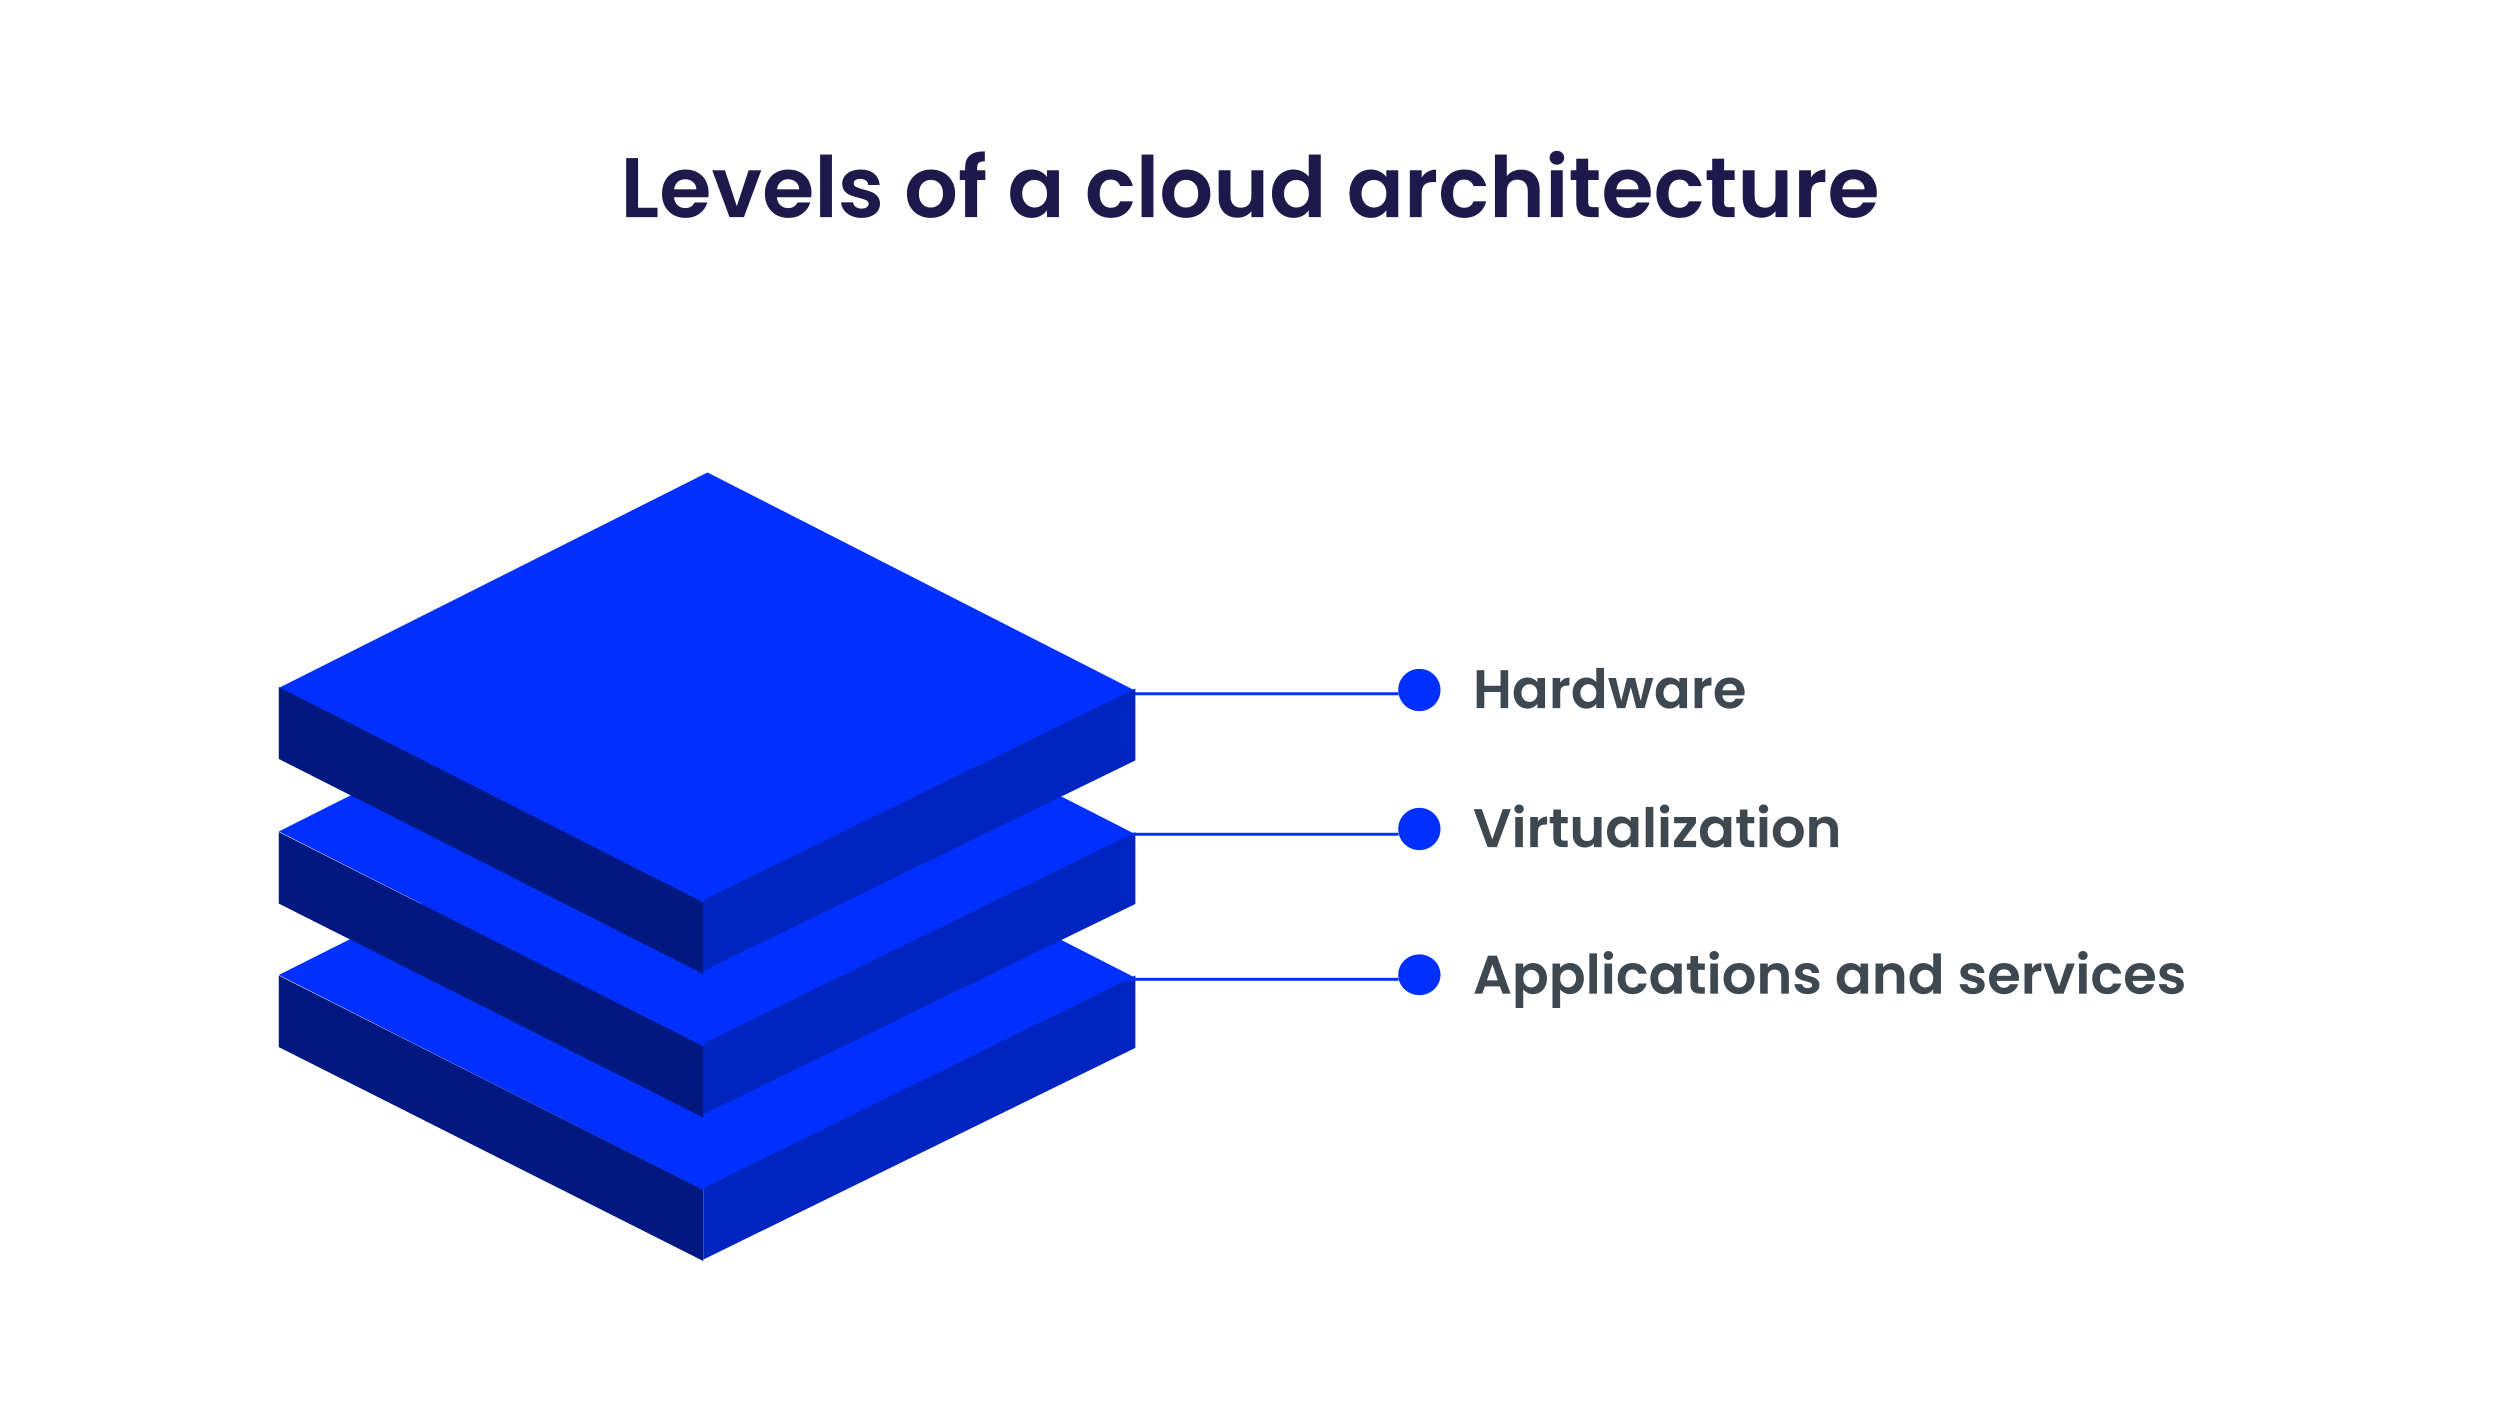 <?xml version="1.0" encoding="UTF-8"?><svg id="uuid-e78f5267-5ae3-4d3e-bc10-f55adbfdb390" xmlns="http://www.w3.org/2000/svg" viewBox="0 0 1920 1080"><defs><style>.uuid-2bb5461f-4ee2-40c8-9300-6f786fd9bf04{fill:#0024bf;}.uuid-2bb5461f-4ee2-40c8-9300-6f786fd9bf04,.uuid-6985a0fa-23ea-42c3-bdb1-bb3cffb95f7c,.uuid-02177ac1-07de-4bdd-a688-7494db865e24{fill-rule:evenodd;}.uuid-b4ad6d6a-d3a7-4079-8f75-bd320aa0815c{fill:#1e194b;}.uuid-ce8623cb-eb3b-44b8-9120-a496d5d5420e{fill:#fff;}.uuid-40491184-eece-44e9-9719-a9cc738a5662{fill:none;stroke:#0030ff;stroke-miterlimit:8;stroke-width:2.25px;}.uuid-6985a0fa-23ea-42c3-bdb1-bb3cffb95f7c{fill:#00187f;}.uuid-02177ac1-07de-4bdd-a688-7494db865e24,.uuid-92289488-5f9a-462c-ba5e-ecec80c7c191{fill:#0030ff;}.uuid-8c51e242-28d1-41f6-8467-58eabb95516f{fill:#3d4850;}</style></defs><rect class="uuid-ce8623cb-eb3b-44b8-9120-a496d5d5420e" width="1920" height="1080"/><path class="uuid-b4ad6d6a-d3a7-4079-8f75-bd320aa0815c" d="M490.02,159.56h14.94v7.21h-24.04v-45.35h9.1v38.14Z"/><path class="uuid-b4ad6d6a-d3a7-4079-8f75-bd320aa0815c" d="M543.95,151.5h-26.31c.22,2.6,1.13,4.64,2.73,6.11,1.6,1.47,3.57,2.21,5.91,2.21,3.38,0,5.78-1.45,7.21-4.35h9.81c-1.04,3.47-3.03,6.31-5.98,8.54-2.95,2.23-6.56,3.35-10.85,3.35-3.47,0-6.57-.77-9.32-2.31-2.75-1.54-4.89-3.71-6.43-6.53-1.54-2.82-2.31-6.06-2.31-9.75s.76-6.99,2.27-9.81c1.52-2.81,3.64-4.98,6.37-6.5,2.73-1.52,5.87-2.27,9.42-2.27s6.49.74,9.19,2.21c2.71,1.47,4.81,3.56,6.3,6.27,1.49,2.71,2.24,5.82,2.24,9.32,0,1.3-.09,2.47-.26,3.51ZM534.79,145.39c-.04-2.34-.89-4.21-2.53-5.62-1.65-1.41-3.66-2.11-6.04-2.11-2.25,0-4.15.68-5.69,2.05-1.54,1.36-2.48,3.26-2.83,5.69h17.09Z"/><path class="uuid-b4ad6d6a-d3a7-4079-8f75-bd320aa0815c" d="M565.85,158.39l9.1-27.61h9.68l-13.32,36h-11.04l-13.25-36h9.75l9.1,27.61Z"/><path class="uuid-b4ad6d6a-d3a7-4079-8f75-bd320aa0815c" d="M622.96,151.5h-26.31c.22,2.6,1.13,4.64,2.73,6.11,1.6,1.47,3.57,2.21,5.91,2.21,3.38,0,5.78-1.45,7.21-4.35h9.81c-1.04,3.47-3.03,6.31-5.98,8.54-2.95,2.23-6.56,3.35-10.85,3.35-3.47,0-6.57-.77-9.32-2.31-2.75-1.54-4.9-3.71-6.43-6.53-1.54-2.82-2.31-6.06-2.31-9.75s.76-6.99,2.27-9.81c1.52-2.81,3.64-4.98,6.37-6.5,2.73-1.52,5.87-2.27,9.42-2.27s6.49.74,9.19,2.21c2.71,1.47,4.81,3.56,6.3,6.27,1.5,2.71,2.24,5.82,2.24,9.32,0,1.3-.09,2.47-.26,3.51ZM613.8,145.39c-.04-2.34-.89-4.21-2.53-5.62-1.65-1.41-3.66-2.11-6.04-2.11-2.25,0-4.15.68-5.68,2.05-1.54,1.36-2.48,3.26-2.83,5.69h17.09Z"/><path class="uuid-b4ad6d6a-d3a7-4079-8f75-bd320aa0815c" d="M638.94,118.69v48.08h-9.1v-48.08h9.1Z"/><path class="uuid-b4ad6d6a-d3a7-4079-8f75-bd320aa0815c" d="M653.75,165.76c-2.34-1.06-4.19-2.5-5.55-4.32-1.36-1.82-2.11-3.83-2.24-6.04h9.16c.17,1.39.85,2.53,2.05,3.44s2.67,1.36,4.45,1.36,3.09-.35,4.06-1.04c.97-.69,1.46-1.58,1.46-2.66,0-1.17-.6-2.05-1.79-2.63-1.19-.58-3.09-1.22-5.68-1.92-2.69-.65-4.88-1.32-6.59-2.01-1.71-.69-3.18-1.75-4.42-3.18-1.24-1.43-1.85-3.36-1.85-5.78,0-1.99.57-3.81,1.72-5.46,1.15-1.65,2.79-2.95,4.94-3.9,2.14-.95,4.67-1.43,7.57-1.43,4.29,0,7.71,1.07,10.27,3.22s3.96,5.04,4.22,8.67h-8.71c-.13-1.43-.73-2.57-1.79-3.41-1.06-.84-2.48-1.27-4.26-1.27-1.65,0-2.91.3-3.8.91-.89.61-1.33,1.45-1.33,2.53,0,1.21.61,2.13,1.82,2.76,1.21.63,3.1,1.27,5.65,1.92,2.6.65,4.74,1.32,6.43,2.01,1.69.69,3.15,1.77,4.39,3.22,1.23,1.45,1.87,3.37,1.92,5.75,0,2.08-.57,3.94-1.72,5.59-1.15,1.65-2.79,2.94-4.94,3.87-2.14.93-4.65,1.4-7.5,1.4s-5.59-.53-7.93-1.59Z"/><path class="uuid-b4ad6d6a-d3a7-4079-8f75-bd320aa0815c" d="M705.41,165.05c-2.77-1.54-4.95-3.71-6.53-6.53-1.58-2.82-2.37-6.06-2.37-9.75s.81-6.93,2.44-9.75c1.62-2.81,3.84-4.99,6.66-6.53,2.82-1.54,5.96-2.31,9.42-2.31s6.6.77,9.42,2.31c2.82,1.54,5.04,3.71,6.66,6.53,1.62,2.82,2.44,6.06,2.44,9.75s-.83,6.93-2.5,9.75c-1.67,2.82-3.92,4.99-6.76,6.53-2.84,1.54-6.01,2.31-9.52,2.31s-6.58-.77-9.36-2.31ZM719.41,158.22c1.45-.8,2.61-2,3.48-3.61.87-1.6,1.3-3.55,1.3-5.85,0-3.42-.9-6.05-2.7-7.89-1.8-1.84-4-2.76-6.59-2.76s-4.78.92-6.53,2.76c-1.75,1.84-2.63,4.47-2.63,7.89s.86,6.05,2.57,7.89c1.71,1.84,3.87,2.76,6.46,2.76,1.65,0,3.19-.4,4.65-1.2Z"/><path class="uuid-b4ad6d6a-d3a7-4079-8f75-bd320aa0815c" d="M756.74,138.25h-6.3v28.52h-9.23v-28.52h-4.09v-7.47h4.09v-1.82c0-4.42,1.26-7.67,3.77-9.75,2.51-2.08,6.3-3.05,11.37-2.92v7.67c-2.21-.04-3.75.33-4.61,1.1-.87.78-1.3,2.19-1.3,4.22v1.49h6.3v7.47Z"/><path class="uuid-b4ad6d6a-d3a7-4079-8f75-bd320aa0815c" d="M777.95,138.96c1.45-2.81,3.42-4.98,5.91-6.5,2.49-1.52,5.27-2.27,8.35-2.27,2.68,0,5.04.54,7.05,1.62,2.01,1.08,3.63,2.45,4.84,4.09v-5.13h9.16v36h-9.16v-5.26c-1.17,1.69-2.78,3.09-4.84,4.19-2.06,1.1-4.43,1.66-7.11,1.66-3.03,0-5.79-.78-8.28-2.34-2.49-1.56-4.46-3.76-5.91-6.59-1.45-2.84-2.18-6.1-2.18-9.78s.72-6.86,2.18-9.68ZM802.8,143.09c-.87-1.58-2.04-2.79-3.51-3.64-1.47-.84-3.05-1.27-4.74-1.27s-3.25.41-4.68,1.23c-1.43.82-2.59,2.03-3.48,3.61-.89,1.58-1.33,3.45-1.33,5.62s.44,4.06,1.33,5.69c.89,1.62,2.06,2.87,3.51,3.74,1.45.87,3,1.3,4.65,1.3s3.27-.42,4.74-1.27c1.47-.84,2.64-2.06,3.51-3.64.87-1.58,1.3-3.48,1.3-5.69s-.43-4.1-1.3-5.69Z"/><path class="uuid-b4ad6d6a-d3a7-4079-8f75-bd320aa0815c" d="M837.56,138.99c1.52-2.79,3.62-4.96,6.3-6.5,2.69-1.54,5.76-2.31,9.23-2.31,4.46,0,8.15,1.12,11.08,3.35,2.92,2.23,4.88,5.36,5.88,9.39h-9.81c-.52-1.56-1.4-2.78-2.63-3.67-1.23-.89-2.76-1.33-4.58-1.33-2.6,0-4.66.94-6.17,2.83-1.52,1.88-2.27,4.56-2.27,8.02s.76,6.08,2.27,7.96c1.52,1.88,3.57,2.83,6.17,2.83,3.68,0,6.08-1.65,7.21-4.94h9.81c-1,3.9-2.97,7-5.91,9.29-2.95,2.3-6.63,3.44-11.04,3.44-3.47,0-6.54-.77-9.23-2.31-2.69-1.54-4.79-3.7-6.3-6.5s-2.27-6.05-2.27-9.78.76-6.98,2.27-9.78Z"/><path class="uuid-b4ad6d6a-d3a7-4079-8f75-bd320aa0815c" d="M885.83,118.69v48.08h-9.1v-48.08h9.1Z"/><path class="uuid-b4ad6d6a-d3a7-4079-8f75-bd320aa0815c" d="M901.43,165.05c-2.77-1.54-4.95-3.71-6.53-6.53-1.58-2.82-2.37-6.06-2.37-9.75s.81-6.93,2.44-9.75c1.62-2.81,3.84-4.99,6.66-6.53,2.82-1.54,5.96-2.31,9.42-2.31s6.61.77,9.42,2.31c2.82,1.54,5.04,3.71,6.66,6.53,1.62,2.82,2.44,6.06,2.44,9.75s-.83,6.93-2.5,9.75c-1.67,2.82-3.92,4.99-6.76,6.53-2.84,1.54-6.01,2.31-9.52,2.31s-6.58-.77-9.36-2.31ZM915.43,158.22c1.45-.8,2.61-2,3.48-3.61.87-1.6,1.3-3.55,1.3-5.85,0-3.42-.9-6.05-2.7-7.89-1.8-1.84-4-2.76-6.59-2.76s-4.78.92-6.53,2.76c-1.75,1.84-2.63,4.47-2.63,7.89s.85,6.05,2.57,7.89c1.71,1.84,3.87,2.76,6.46,2.76,1.65,0,3.19-.4,4.65-1.2Z"/><path class="uuid-b4ad6d6a-d3a7-4079-8f75-bd320aa0815c" d="M970.23,130.77v36h-9.16v-4.55c-1.17,1.56-2.7,2.78-4.58,3.67-1.88.89-3.93,1.33-6.14,1.33-2.82,0-5.31-.59-7.47-1.79-2.17-1.19-3.87-2.94-5.1-5.26-1.23-2.32-1.85-5.08-1.85-8.28v-21.12h9.1v19.82c0,2.86.71,5.06,2.14,6.59,1.43,1.54,3.38,2.31,5.85,2.31s4.48-.77,5.91-2.31c1.43-1.54,2.14-3.74,2.14-6.59v-19.82h9.16Z"/><path class="uuid-b4ad6d6a-d3a7-4079-8f75-bd320aa0815c" d="M979.04,138.96c1.45-2.81,3.43-4.98,5.94-6.5,2.51-1.52,5.31-2.27,8.38-2.27,2.34,0,4.57.51,6.69,1.53,2.12,1.02,3.81,2.37,5.07,4.06v-17.09h9.23v48.08h-9.23v-5.33c-1.13,1.78-2.71,3.21-4.74,4.29-2.04,1.08-4.4,1.62-7.08,1.62-3.03,0-5.81-.78-8.32-2.34-2.51-1.56-4.49-3.76-5.94-6.59-1.45-2.84-2.18-6.1-2.18-9.78s.72-6.86,2.18-9.68ZM1003.89,143.09c-.87-1.58-2.04-2.79-3.51-3.64-1.47-.84-3.05-1.27-4.74-1.27s-3.25.41-4.68,1.23c-1.43.82-2.59,2.03-3.48,3.61-.89,1.58-1.33,3.45-1.33,5.62s.44,4.06,1.33,5.69c.89,1.62,2.06,2.87,3.51,3.74,1.45.87,3,1.3,4.65,1.3s3.27-.42,4.74-1.27c1.47-.84,2.64-2.06,3.51-3.64.87-1.58,1.3-3.48,1.3-5.69s-.43-4.1-1.3-5.69Z"/><path class="uuid-b4ad6d6a-d3a7-4079-8f75-bd320aa0815c" d="M1038.55,138.96c1.45-2.81,3.42-4.98,5.91-6.5,2.49-1.52,5.27-2.27,8.35-2.27,2.68,0,5.04.54,7.05,1.62,2.01,1.08,3.63,2.45,4.84,4.09v-5.13h9.16v36h-9.16v-5.26c-1.17,1.69-2.78,3.09-4.84,4.19-2.06,1.1-4.43,1.66-7.11,1.66-3.03,0-5.79-.78-8.28-2.34-2.49-1.56-4.46-3.76-5.91-6.59-1.45-2.84-2.18-6.1-2.18-9.78s.72-6.86,2.18-9.68ZM1063.4,143.09c-.87-1.58-2.04-2.79-3.51-3.64-1.47-.84-3.05-1.27-4.74-1.27s-3.25.41-4.68,1.23c-1.43.82-2.59,2.03-3.48,3.61-.89,1.58-1.33,3.45-1.33,5.62s.44,4.06,1.33,5.69c.89,1.62,2.06,2.87,3.51,3.74,1.45.87,3,1.3,4.65,1.3s3.27-.42,4.74-1.27c1.47-.84,2.64-2.06,3.51-3.64.87-1.58,1.3-3.48,1.3-5.69s-.43-4.1-1.3-5.69Z"/><path class="uuid-b4ad6d6a-d3a7-4079-8f75-bd320aa0815c" d="M1096.44,131.88c1.88-1.08,4.04-1.62,6.46-1.62v9.55h-2.4c-2.86,0-5.01.67-6.46,2.01-1.45,1.34-2.18,3.68-2.18,7.02v17.93h-9.1v-36h9.1v5.59c1.17-1.91,2.7-3.4,4.58-4.48Z"/><path class="uuid-b4ad6d6a-d3a7-4079-8f75-bd320aa0815c" d="M1108.95,138.99c1.52-2.79,3.62-4.96,6.3-6.5,2.69-1.54,5.76-2.31,9.23-2.31,4.46,0,8.15,1.12,11.08,3.35,2.92,2.23,4.88,5.36,5.88,9.39h-9.81c-.52-1.56-1.4-2.78-2.63-3.67-1.23-.89-2.76-1.33-4.58-1.33-2.6,0-4.66.94-6.17,2.83-1.52,1.88-2.27,4.56-2.27,8.02s.76,6.08,2.27,7.96c1.52,1.88,3.57,2.83,6.17,2.83,3.68,0,6.08-1.65,7.21-4.94h9.81c-1,3.9-2.97,7-5.91,9.29-2.95,2.3-6.63,3.44-11.04,3.44-3.47,0-6.54-.77-9.23-2.31-2.69-1.54-4.79-3.7-6.3-6.5s-2.27-6.05-2.27-9.78.76-6.98,2.27-9.78Z"/><path class="uuid-b4ad6d6a-d3a7-4079-8f75-bd320aa0815c" d="M1175.68,132.04c2.12,1.19,3.78,2.95,4.97,5.26,1.19,2.32,1.79,5.1,1.79,8.35v21.12h-9.1v-19.88c0-2.86-.71-5.06-2.14-6.59-1.43-1.54-3.38-2.31-5.85-2.31s-4.49.77-5.95,2.31c-1.45,1.54-2.18,3.74-2.18,6.59v19.88h-9.1v-48.08h9.1v16.57c1.17-1.56,2.73-2.78,4.68-3.67,1.95-.89,4.11-1.33,6.5-1.33,2.73,0,5.15.6,7.28,1.79Z"/><path class="uuid-b4ad6d6a-d3a7-4079-8f75-bd320aa0815c" d="M1191.69,124.96c-1.06-1.02-1.59-2.28-1.59-3.8s.53-2.78,1.59-3.8c1.06-1.02,2.39-1.53,4-1.53s2.93.51,4,1.53c1.06,1.02,1.59,2.29,1.59,3.8s-.53,2.78-1.59,3.8c-1.06,1.02-2.39,1.53-4,1.53s-2.93-.51-4-1.53ZM1200.17,130.77v36h-9.1v-36h9.1Z"/><path class="uuid-b4ad6d6a-d3a7-4079-8f75-bd320aa0815c" d="M1219.73,138.25v17.41c0,1.21.29,2.09.88,2.63.58.54,1.57.81,2.96.81h4.22v7.67h-5.72c-7.67,0-11.5-3.72-11.5-11.18v-17.35h-4.29v-7.47h4.29v-8.9h9.16v8.9h8.06v7.47h-8.06Z"/><path class="uuid-b4ad6d6a-d3a7-4079-8f75-bd320aa0815c" d="M1267.55,151.5h-26.31c.22,2.6,1.13,4.64,2.73,6.11,1.6,1.47,3.57,2.21,5.91,2.21,3.38,0,5.78-1.45,7.21-4.35h9.81c-1.04,3.47-3.03,6.31-5.98,8.54-2.95,2.23-6.56,3.35-10.85,3.35-3.47,0-6.57-.77-9.32-2.31-2.75-1.54-4.89-3.71-6.43-6.53-1.54-2.82-2.31-6.06-2.31-9.75s.76-6.99,2.27-9.81c1.52-2.81,3.64-4.98,6.37-6.5,2.73-1.52,5.87-2.27,9.42-2.27s6.49.74,9.19,2.21c2.71,1.47,4.81,3.56,6.3,6.27,1.49,2.71,2.24,5.82,2.24,9.32,0,1.3-.09,2.47-.26,3.51ZM1258.38,145.39c-.04-2.34-.89-4.21-2.53-5.62-1.65-1.41-3.66-2.11-6.04-2.11-2.25,0-4.15.68-5.69,2.05-1.54,1.36-2.48,3.26-2.83,5.69h17.09Z"/><path class="uuid-b4ad6d6a-d3a7-4079-8f75-bd320aa0815c" d="M1274.37,138.99c1.52-2.79,3.62-4.96,6.3-6.5,2.69-1.54,5.76-2.31,9.23-2.31,4.46,0,8.15,1.12,11.08,3.35,2.92,2.23,4.88,5.36,5.88,9.39h-9.81c-.52-1.56-1.4-2.78-2.63-3.67-1.23-.89-2.76-1.33-4.58-1.33-2.6,0-4.66.94-6.17,2.83-1.52,1.88-2.27,4.56-2.27,8.02s.76,6.08,2.27,7.96c1.52,1.88,3.57,2.83,6.17,2.83,3.68,0,6.08-1.65,7.21-4.94h9.81c-1,3.9-2.97,7-5.91,9.29-2.95,2.3-6.63,3.44-11.04,3.44-3.47,0-6.54-.77-9.23-2.31-2.69-1.54-4.79-3.7-6.3-6.5s-2.27-6.05-2.27-9.78.76-6.98,2.27-9.78Z"/><path class="uuid-b4ad6d6a-d3a7-4079-8f75-bd320aa0815c" d="M1324.14,138.25v17.41c0,1.21.29,2.09.88,2.63.58.54,1.57.81,2.96.81h4.22v7.67h-5.72c-7.67,0-11.5-3.72-11.5-11.18v-17.35h-4.29v-7.47h4.29v-8.9h9.16v8.9h8.06v7.47h-8.06Z"/><path class="uuid-b4ad6d6a-d3a7-4079-8f75-bd320aa0815c" d="M1372.74,130.77v36h-9.16v-4.55c-1.17,1.56-2.7,2.78-4.58,3.67-1.88.89-3.93,1.33-6.14,1.33-2.82,0-5.31-.59-7.47-1.79-2.17-1.19-3.87-2.94-5.1-5.26-1.23-2.32-1.85-5.08-1.85-8.28v-21.12h9.1v19.82c0,2.86.71,5.06,2.14,6.59,1.43,1.54,3.38,2.31,5.85,2.31s4.48-.77,5.91-2.31c1.43-1.54,2.14-3.74,2.14-6.59v-19.82h9.16Z"/><path class="uuid-b4ad6d6a-d3a7-4079-8f75-bd320aa0815c" d="M1395.38,131.88c1.88-1.08,4.04-1.62,6.46-1.62v9.55h-2.4c-2.86,0-5.01.67-6.46,2.01-1.45,1.34-2.18,3.68-2.18,7.02v17.93h-9.1v-36h9.1v5.59c1.17-1.91,2.7-3.4,4.58-4.48Z"/><path class="uuid-b4ad6d6a-d3a7-4079-8f75-bd320aa0815c" d="M1441.15,151.5h-26.31c.22,2.6,1.13,4.64,2.73,6.11,1.6,1.47,3.57,2.21,5.91,2.21,3.38,0,5.78-1.45,7.21-4.35h9.81c-1.04,3.47-3.03,6.31-5.98,8.54-2.95,2.23-6.56,3.35-10.85,3.35-3.47,0-6.57-.77-9.32-2.31-2.75-1.54-4.89-3.71-6.43-6.53-1.54-2.82-2.31-6.06-2.31-9.75s.76-6.99,2.27-9.81c1.52-2.81,3.64-4.98,6.37-6.5,2.73-1.52,5.87-2.27,9.42-2.27s6.49.74,9.19,2.21c2.71,1.47,4.81,3.56,6.3,6.27,1.49,2.71,2.24,5.82,2.24,9.32,0,1.3-.09,2.47-.26,3.51ZM1431.99,145.39c-.04-2.34-.89-4.21-2.53-5.62-1.65-1.41-3.66-2.11-6.04-2.11-2.25,0-4.15.68-5.69,2.05-1.54,1.36-2.48,3.26-2.83,5.69h17.09Z"/><line class="uuid-40491184-eece-44e9-9719-a9cc738a5662" x1="863.25" y1="532.82" x2="1074.05" y2="532.82"/><polygon class="uuid-02177ac1-07de-4bdd-a688-7494db865e24" points="543.33 583.29 871.95 750.92 539.67 913.96 214.1 748.78 543.33 583.29"/><polygon class="uuid-6985a0fa-23ea-42c3-bdb1-bb3cffb95f7c" points="214.1 749.21 214.1 804.18 540.12 968.49 540.12 913.82 214.1 749.21"/><polygon class="uuid-2bb5461f-4ee2-40c8-9300-6f786fd9bf04" points="540.12 912.42 540.12 912.42 540.12 967.33 871.95 804.73 871.95 749.21 540.12 912.42"/><polygon class="uuid-02177ac1-07de-4bdd-a688-7494db865e24" points="543.33 473.07 871.95 640.7 539.67 803.74 214.1 638.56 543.33 473.07"/><polygon class="uuid-6985a0fa-23ea-42c3-bdb1-bb3cffb95f7c" points="214.1 638.98 214.1 693.96 540.12 858.27 540.12 803.6 214.1 638.98"/><polygon class="uuid-2bb5461f-4ee2-40c8-9300-6f786fd9bf04" points="540.12 801.33 540.12 801.33 540.12 855.95 871.95 694.22 871.95 638.98 540.12 801.33"/><path class="uuid-8c51e242-28d1-41f6-8467-58eabb95516f" d="M1158.28,514.69v29.15h-5.85v-12.4h-12.49v12.4h-5.85v-29.15h5.85v11.99h12.49v-11.99h5.85Z"/><path class="uuid-8c51e242-28d1-41f6-8467-58eabb95516f" d="M1163.9,525.97c.93-1.81,2.2-3.2,3.8-4.18,1.6-.97,3.39-1.46,5.37-1.46,1.73,0,3.24.35,4.53,1.04,1.29.7,2.33,1.57,3.11,2.63v-3.3h5.89v23.14h-5.89v-3.38c-.75,1.09-1.79,1.98-3.11,2.69-1.32.71-2.85,1.07-4.57,1.07-1.95,0-3.72-.5-5.33-1.5-1.6-1-2.87-2.41-3.8-4.24-.93-1.82-1.4-3.92-1.4-6.29s.47-4.41,1.4-6.22ZM1179.88,528.62c-.56-1.02-1.31-1.8-2.26-2.34-.95-.54-1.96-.81-3.05-.81s-2.09.26-3.01.79c-.92.53-1.66,1.3-2.24,2.32-.57,1.02-.86,2.22-.86,3.61s.29,2.61.86,3.65c.57,1.04,1.32,1.85,2.26,2.4.93.56,1.93.83,2.99.83s2.1-.27,3.05-.81c.95-.54,1.7-1.32,2.26-2.34.56-1.02.84-2.23.84-3.66s-.28-2.64-.84-3.65Z"/><path class="uuid-8c51e242-28d1-41f6-8467-58eabb95516f" d="M1201.2,521.41c1.21-.7,2.6-1.04,4.16-1.04v6.14h-1.54c-1.84,0-3.22.43-4.16,1.29-.93.86-1.4,2.37-1.4,4.51v11.53h-5.85v-23.14h5.85v3.59c.75-1.22,1.73-2.19,2.94-2.88Z"/><path class="uuid-8c51e242-28d1-41f6-8467-58eabb95516f" d="M1209.18,525.97c.93-1.81,2.21-3.2,3.82-4.18,1.61-.97,3.41-1.46,5.39-1.46,1.5,0,2.94.33,4.3.98,1.36.65,2.45,1.52,3.26,2.61v-10.99h5.93v30.91h-5.93v-3.42c-.72,1.14-1.74,2.06-3.05,2.76-1.31.7-2.83,1.04-4.55,1.04-1.95,0-3.73-.5-5.35-1.5-1.62-1-2.89-2.41-3.82-4.24-.93-1.82-1.4-3.92-1.4-6.29s.47-4.41,1.4-6.22ZM1225.15,528.62c-.56-1.02-1.31-1.8-2.26-2.34-.95-.54-1.96-.81-3.05-.81s-2.09.26-3.01.79c-.92.53-1.66,1.3-2.24,2.32-.57,1.02-.86,2.22-.86,3.61s.29,2.61.86,3.65c.57,1.04,1.32,1.85,2.26,2.4.93.56,1.93.83,2.99.83s2.1-.27,3.05-.81c.95-.54,1.7-1.32,2.26-2.34.56-1.02.84-2.23.84-3.66s-.28-2.64-.84-3.65Z"/><path class="uuid-8c51e242-28d1-41f6-8467-58eabb95516f" d="M1269.76,520.7l-6.77,23.14h-6.31l-4.22-16.16-4.22,16.16h-6.35l-6.81-23.14h5.93l4.09,17.63,4.43-17.63h6.18l4.34,17.58,4.09-17.58h5.6Z"/><path class="uuid-8c51e242-28d1-41f6-8467-58eabb95516f" d="M1272.96,525.97c.93-1.81,2.2-3.2,3.8-4.18,1.6-.97,3.39-1.46,5.37-1.46,1.73,0,3.24.35,4.53,1.04,1.29.7,2.33,1.57,3.11,2.63v-3.3h5.89v23.14h-5.89v-3.38c-.75,1.09-1.79,1.98-3.11,2.69-1.32.71-2.85,1.07-4.57,1.07-1.95,0-3.72-.5-5.33-1.5-1.6-1-2.87-2.41-3.8-4.24-.93-1.82-1.4-3.92-1.4-6.29s.47-4.41,1.4-6.22ZM1288.93,528.62c-.56-1.02-1.31-1.8-2.26-2.34-.95-.54-1.96-.81-3.05-.81s-2.09.26-3.01.79c-.92.53-1.66,1.3-2.24,2.32-.57,1.02-.86,2.22-.86,3.61s.29,2.61.86,3.65c.57,1.04,1.32,1.85,2.26,2.4.93.56,1.93.83,2.99.83s2.1-.27,3.05-.81c.95-.54,1.7-1.32,2.26-2.34.56-1.02.84-2.23.84-3.66s-.28-2.64-.84-3.65Z"/><path class="uuid-8c51e242-28d1-41f6-8467-58eabb95516f" d="M1310.25,521.41c1.21-.7,2.6-1.04,4.16-1.04v6.14h-1.54c-1.84,0-3.22.43-4.16,1.29-.93.86-1.4,2.37-1.4,4.51v11.53h-5.85v-23.14h5.85v3.59c.75-1.22,1.73-2.19,2.94-2.88Z"/><path class="uuid-8c51e242-28d1-41f6-8467-58eabb95516f" d="M1339.68,534.03h-16.92c.14,1.67.72,2.98,1.75,3.93,1.03.95,2.3,1.42,3.8,1.42,2.17,0,3.72-.93,4.64-2.8h6.31c-.67,2.23-1.95,4.06-3.84,5.49-1.89,1.43-4.22,2.15-6.97,2.15-2.23,0-4.23-.49-5.99-1.48s-3.15-2.39-4.13-4.2c-.99-1.81-1.48-3.9-1.48-6.27s.49-4.5,1.46-6.31c.97-1.81,2.34-3.2,4.09-4.18,1.75-.97,3.77-1.46,6.06-1.46s4.17.47,5.91,1.42c1.74.95,3.09,2.29,4.05,4.03.96,1.74,1.44,3.74,1.44,5.99,0,.84-.06,1.59-.17,2.26ZM1333.79,530.1c-.03-1.5-.57-2.71-1.63-3.61-1.06-.9-2.35-1.36-3.88-1.36-1.45,0-2.67.44-3.66,1.32-.99.88-1.59,2.1-1.82,3.65h10.98Z"/><circle class="uuid-92289488-5f9a-462c-ba5e-ecec80c7c191" cx="1090.07" cy="529.92" r="16.24"/><polygon class="uuid-02177ac1-07de-4bdd-a688-7494db865e24" points="543.33 362.85 871.95 530.48 539.67 693.52 214.1 528.34 543.33 362.85"/><polygon class="uuid-6985a0fa-23ea-42c3-bdb1-bb3cffb95f7c" points="214.1 527.6 214.1 582.87 540.12 748.05 540.12 693.09 214.1 527.6"/><polygon class="uuid-2bb5461f-4ee2-40c8-9300-6f786fd9bf04" points="540.12 691.1 540.12 691.1 540.12 745.73 871.95 583.99 871.95 528.76 540.12 691.1"/><line class="uuid-40491184-eece-44e9-9719-a9cc738a5662" x1="863.25" y1="640.72" x2="1074.05" y2="640.72"/><path class="uuid-8c51e242-28d1-41f6-8467-58eabb95516f" d="M1160.29,621.43l-10.69,29.15h-7.1l-10.69-29.15h6.26l8.02,23.18,7.98-23.18h6.22Z"/><path class="uuid-8c51e242-28d1-41f6-8467-58eabb95516f" d="M1164.11,623.71c-.68-.65-1.02-1.47-1.02-2.44s.34-1.79,1.02-2.44c.68-.65,1.54-.98,2.57-.98s1.89.33,2.57.98,1.02,1.47,1.02,2.44-.34,1.79-1.02,2.44-1.54.98-2.57.98-1.89-.33-2.57-.98ZM1169.56,627.45v23.14h-5.85v-23.14h5.85Z"/><path class="uuid-8c51e242-28d1-41f6-8467-58eabb95516f" d="M1184.03,628.16c1.21-.7,2.6-1.04,4.16-1.04v6.14h-1.54c-1.84,0-3.22.43-4.16,1.29-.93.86-1.4,2.37-1.4,4.51v11.53h-5.85v-23.14h5.85v3.59c.75-1.22,1.73-2.19,2.94-2.88Z"/><path class="uuid-8c51e242-28d1-41f6-8467-58eabb95516f" d="M1198.84,632.25v11.19c0,.78.19,1.34.56,1.69.38.35,1.01.52,1.9.52h2.71v4.93h-3.67c-4.93,0-7.39-2.39-7.39-7.18v-11.15h-2.76v-4.8h2.76v-5.72h5.89v5.72h5.18v4.8h-5.18Z"/><path class="uuid-8c51e242-28d1-41f6-8467-58eabb95516f" d="M1230,627.45v23.14h-5.89v-2.92c-.75,1-1.73,1.79-2.95,2.36-1.21.57-2.53.86-3.95.86-1.81,0-3.41-.38-4.8-1.15-1.39-.77-2.49-1.89-3.28-3.38-.79-1.49-1.19-3.26-1.19-5.33v-13.57h5.85v12.74c0,1.84.46,3.25,1.38,4.24.92.99,2.17,1.48,3.76,1.48s2.88-.49,3.8-1.48c.92-.99,1.38-2.4,1.38-4.24v-12.74h5.89Z"/><path class="uuid-8c51e242-28d1-41f6-8467-58eabb95516f" d="M1235.57,632.71c.93-1.81,2.2-3.2,3.8-4.18s3.39-1.46,5.37-1.46c1.73,0,3.24.35,4.53,1.04,1.29.7,2.33,1.57,3.11,2.63v-3.3h5.89v23.14h-5.89v-3.38c-.75,1.09-1.79,1.98-3.11,2.69-1.32.71-2.85,1.07-4.57,1.07-1.95,0-3.72-.5-5.33-1.5-1.6-1-2.87-2.42-3.8-4.24-.93-1.82-1.4-3.92-1.4-6.29s.47-4.41,1.4-6.22ZM1251.55,635.36c-.56-1.02-1.31-1.8-2.26-2.34-.95-.54-1.96-.81-3.05-.81s-2.09.26-3.01.79c-.92.53-1.66,1.3-2.24,2.32-.57,1.02-.86,2.22-.86,3.61s.29,2.61.86,3.65c.57,1.04,1.32,1.85,2.26,2.4.93.56,1.93.83,2.99.83s2.1-.27,3.05-.81c.95-.54,1.7-1.32,2.26-2.34.56-1.02.84-2.23.84-3.66s-.28-2.64-.84-3.65Z"/><path class="uuid-8c51e242-28d1-41f6-8467-58eabb95516f" d="M1269.76,619.68v30.91h-5.85v-30.91h5.85Z"/><path class="uuid-8c51e242-28d1-41f6-8467-58eabb95516f" d="M1275.84,623.71c-.68-.65-1.02-1.47-1.02-2.44s.34-1.79,1.02-2.44c.68-.65,1.54-.98,2.57-.98s1.89.33,2.57.98,1.02,1.47,1.02,2.44-.34,1.79-1.02,2.44-1.54.98-2.57.98-1.89-.33-2.57-.98ZM1281.29,627.45v23.14h-5.85v-23.14h5.85Z"/><path class="uuid-8c51e242-28d1-41f6-8467-58eabb95516f" d="M1292.32,645.78h10.32v4.8h-16.96v-4.72l10.11-13.62h-10.07v-4.8h16.79v4.72l-10.19,13.62Z"/><path class="uuid-8c51e242-28d1-41f6-8467-58eabb95516f" d="M1306.96,632.71c.93-1.81,2.2-3.2,3.8-4.18s3.39-1.46,5.37-1.46c1.73,0,3.24.35,4.53,1.04,1.29.7,2.33,1.57,3.11,2.63v-3.3h5.89v23.14h-5.89v-3.38c-.75,1.09-1.79,1.98-3.11,2.69-1.32.71-2.85,1.07-4.57,1.07-1.95,0-3.72-.5-5.33-1.5-1.6-1-2.87-2.42-3.8-4.24-.93-1.82-1.4-3.92-1.4-6.29s.47-4.41,1.4-6.22ZM1322.93,635.36c-.56-1.02-1.31-1.8-2.26-2.34-.95-.54-1.96-.81-3.05-.81s-2.09.26-3.01.79c-.92.53-1.66,1.3-2.24,2.32-.57,1.02-.86,2.22-.86,3.61s.29,2.61.86,3.65c.57,1.04,1.32,1.85,2.26,2.4.93.56,1.93.83,2.99.83s2.1-.27,3.05-.81c.95-.54,1.7-1.32,2.26-2.34.56-1.02.84-2.23.84-3.66s-.28-2.64-.84-3.65Z"/><path class="uuid-8c51e242-28d1-41f6-8467-58eabb95516f" d="M1342.1,632.25v11.19c0,.78.19,1.34.56,1.69.38.35,1.01.52,1.9.52h2.71v4.93h-3.67c-4.93,0-7.39-2.39-7.39-7.18v-11.15h-2.76v-4.8h2.76v-5.72h5.89v5.72h5.18v4.8h-5.18Z"/><path class="uuid-8c51e242-28d1-41f6-8467-58eabb95516f" d="M1351.81,623.71c-.68-.65-1.02-1.47-1.02-2.44s.34-1.79,1.02-2.44c.68-.65,1.54-.98,2.57-.98s1.89.33,2.57.98,1.02,1.47,1.02,2.44-.34,1.79-1.02,2.44-1.54.98-2.57.98-1.89-.33-2.57-.98ZM1357.26,627.45v23.14h-5.85v-23.14h5.85Z"/><path class="uuid-8c51e242-28d1-41f6-8467-58eabb95516f" d="M1367.21,649.48c-1.78-.99-3.18-2.39-4.2-4.2-1.02-1.81-1.52-3.9-1.52-6.27s.52-4.45,1.57-6.26c1.04-1.81,2.47-3.21,4.28-4.2,1.81-.99,3.83-1.48,6.06-1.48s4.25.5,6.06,1.48c1.81.99,3.24,2.39,4.28,4.2,1.04,1.81,1.57,3.9,1.57,6.26s-.54,4.46-1.61,6.27c-1.07,1.81-2.52,3.21-4.34,4.2-1.82.99-3.86,1.48-6.12,1.48s-4.23-.49-6.01-1.48ZM1376.21,645.09c.93-.52,1.68-1.29,2.23-2.32.56-1.03.84-2.28.84-3.76,0-2.2-.58-3.89-1.73-5.07-1.16-1.18-2.57-1.78-4.24-1.78s-3.07.59-4.2,1.78-1.69,2.88-1.69,5.07.55,3.89,1.65,5.08c1.1,1.18,2.49,1.78,4.16,1.78,1.06,0,2.05-.26,2.99-.77Z"/><path class="uuid-8c51e242-28d1-41f6-8467-58eabb95516f" d="M1409.01,629.72c1.7,1.74,2.55,4.17,2.55,7.29v13.58h-5.85v-12.78c0-1.84-.46-3.25-1.38-4.24s-2.17-1.48-3.76-1.48-2.89.49-3.82,1.48c-.93.99-1.4,2.4-1.4,4.24v12.78h-5.85v-23.14h5.85v2.88c.78-1,1.78-1.79,2.99-2.36,1.21-.57,2.54-.86,3.99-.86,2.76,0,4.98.87,6.68,2.61Z"/><circle class="uuid-92289488-5f9a-462c-ba5e-ecec80c7c191" cx="1090.07" cy="636.66" r="16.24"/><line class="uuid-40491184-eece-44e9-9719-a9cc738a5662" x1="863.25" y1="752.11" x2="1074.05" y2="752.11"/><path class="uuid-8c51e242-28d1-41f6-8467-58eabb95516f" d="M1151.98,757.57h-11.61l-1.92,5.56h-6.14l10.48-29.2h6.81l10.48,29.2h-6.18l-1.92-5.56ZM1150.39,752.89l-4.22-12.2-4.22,12.2h8.44Z"/><path class="uuid-8c51e242-28d1-41f6-8467-58eabb95516f" d="M1172.96,740.68c1.32-.71,2.83-1.07,4.53-1.07,1.98,0,3.77.49,5.37,1.46s2.87,2.36,3.8,4.16,1.4,3.88,1.4,6.24-.47,4.46-1.4,6.29c-.93,1.82-2.2,3.24-3.8,4.24-1.6,1-3.39,1.5-5.37,1.5-1.7,0-3.2-.35-4.49-1.04-1.29-.7-2.35-1.57-3.15-2.63v14.33h-5.85v-34.17h5.85v3.34c.75-1.06,1.79-1.94,3.11-2.65ZM1181.23,747.86c-.57-1.02-1.32-1.79-2.25-2.32-.93-.53-1.94-.79-3.03-.79s-2.05.27-2.99.81c-.93.54-1.69,1.33-2.26,2.36-.57,1.03-.86,2.24-.86,3.63s.29,2.6.86,3.63c.57,1.03,1.32,1.82,2.26,2.36.93.54,1.93.81,2.99.81s2.09-.28,3.03-.83c.93-.56,1.68-1.35,2.25-2.38.57-1.03.86-2.26.86-3.68s-.29-2.6-.86-3.61Z"/><path class="uuid-8c51e242-28d1-41f6-8467-58eabb95516f" d="M1201.28,740.68c1.32-.71,2.83-1.07,4.53-1.07,1.98,0,3.77.49,5.37,1.46s2.87,2.36,3.8,4.16,1.4,3.88,1.4,6.24-.47,4.46-1.4,6.29c-.93,1.82-2.2,3.24-3.8,4.24-1.6,1-3.39,1.5-5.37,1.5-1.7,0-3.2-.35-4.49-1.04-1.29-.7-2.35-1.57-3.15-2.63v14.33h-5.85v-34.17h5.85v3.34c.75-1.06,1.79-1.94,3.11-2.65ZM1209.55,747.86c-.57-1.02-1.32-1.79-2.25-2.32-.93-.53-1.94-.79-3.03-.79s-2.05.27-2.99.81c-.93.54-1.69,1.33-2.26,2.36-.57,1.03-.86,2.24-.86,3.63s.29,2.6.86,3.63c.57,1.03,1.32,1.82,2.26,2.36.93.54,1.93.81,2.99.81s2.09-.28,3.03-.83c.93-.56,1.68-1.35,2.25-2.38.57-1.03.86-2.26.86-3.68s-.29-2.6-.86-3.61Z"/><path class="uuid-8c51e242-28d1-41f6-8467-58eabb95516f" d="M1226.49,732.22v30.91h-5.85v-30.91h5.85Z"/><path class="uuid-8c51e242-28d1-41f6-8467-58eabb95516f" d="M1232.65,736.25c-.68-.65-1.02-1.47-1.02-2.44s.34-1.79,1.02-2.44c.68-.65,1.54-.98,2.57-.98s1.89.33,2.57.98,1.02,1.47,1.02,2.44-.34,1.79-1.02,2.44-1.54.98-2.57.98-1.89-.33-2.57-.98ZM1238.1,739.99v23.14h-5.85v-23.14h5.85Z"/><path class="uuid-8c51e242-28d1-41f6-8467-58eabb95516f" d="M1243.82,745.27c.97-1.8,2.33-3.19,4.05-4.18,1.73-.99,3.7-1.48,5.93-1.48,2.87,0,5.24.72,7.12,2.15s3.14,3.45,3.78,6.04h-6.31c-.33-1-.9-1.79-1.69-2.36-.79-.57-1.78-.86-2.94-.86-1.67,0-2.99.61-3.97,1.82-.98,1.21-1.46,2.93-1.46,5.16s.49,3.91,1.46,5.12c.97,1.21,2.3,1.82,3.97,1.82,2.37,0,3.91-1.06,4.64-3.17h6.31c-.64,2.51-1.91,4.5-3.8,5.97-1.89,1.48-4.26,2.21-7.1,2.21-2.23,0-4.21-.49-5.93-1.48s-3.08-2.38-4.05-4.18c-.97-1.8-1.46-3.89-1.46-6.29s.49-4.49,1.46-6.29Z"/><path class="uuid-8c51e242-28d1-41f6-8467-58eabb95516f" d="M1268.9,745.25c.93-1.81,2.2-3.2,3.8-4.18s3.39-1.46,5.37-1.46c1.73,0,3.24.35,4.53,1.04,1.29.7,2.33,1.57,3.11,2.63v-3.3h5.89v23.14h-5.89v-3.38c-.75,1.09-1.79,1.98-3.11,2.69-1.32.71-2.85,1.07-4.57,1.07-1.95,0-3.72-.5-5.33-1.5-1.6-1-2.87-2.42-3.8-4.24-.93-1.82-1.4-3.92-1.4-6.29s.47-4.41,1.4-6.22ZM1284.88,747.9c-.56-1.02-1.31-1.8-2.26-2.34-.95-.54-1.96-.81-3.05-.81s-2.09.26-3.01.79c-.92.53-1.66,1.3-2.24,2.32-.57,1.02-.86,2.22-.86,3.61s.29,2.61.86,3.65c.57,1.04,1.32,1.85,2.26,2.4.93.56,1.93.83,2.99.83s2.1-.27,3.05-.81c.95-.54,1.7-1.32,2.26-2.34.56-1.02.84-2.23.84-3.66s-.28-2.64-.84-3.65Z"/><path class="uuid-8c51e242-28d1-41f6-8467-58eabb95516f" d="M1304.14,744.79v11.19c0,.78.19,1.34.56,1.69.38.35,1.01.52,1.9.52h2.71v4.93h-3.67c-4.93,0-7.39-2.39-7.39-7.18v-11.15h-2.76v-4.8h2.76v-5.72h5.89v5.72h5.18v4.8h-5.18Z"/><path class="uuid-8c51e242-28d1-41f6-8467-58eabb95516f" d="M1313.93,736.25c-.68-.65-1.02-1.47-1.02-2.44s.34-1.79,1.02-2.44c.68-.65,1.54-.98,2.57-.98s1.89.33,2.57.98,1.02,1.47,1.02,2.44-.34,1.79-1.02,2.44-1.54.98-2.57.98-1.89-.33-2.57-.98ZM1319.38,739.99v23.14h-5.85v-23.14h5.85Z"/><path class="uuid-8c51e242-28d1-41f6-8467-58eabb95516f" d="M1329.41,762.02c-1.78-.99-3.18-2.39-4.2-4.2-1.02-1.81-1.52-3.9-1.52-6.27s.52-4.45,1.57-6.26c1.04-1.81,2.47-3.21,4.28-4.2,1.81-.99,3.83-1.48,6.06-1.48s4.25.5,6.06,1.48c1.81.99,3.24,2.39,4.28,4.2,1.04,1.81,1.57,3.9,1.57,6.26s-.54,4.46-1.61,6.27c-1.07,1.81-2.52,3.21-4.34,4.2-1.82.99-3.86,1.48-6.12,1.48s-4.23-.49-6.01-1.48ZM1338.41,757.64c.93-.52,1.68-1.29,2.23-2.32.56-1.03.84-2.28.84-3.76,0-2.2-.58-3.89-1.73-5.07-1.16-1.18-2.57-1.78-4.24-1.78s-3.07.59-4.2,1.78-1.69,2.88-1.69,5.07.55,3.89,1.65,5.08c1.1,1.18,2.49,1.78,4.16,1.78,1.06,0,2.05-.26,2.99-.77Z"/><path class="uuid-8c51e242-28d1-41f6-8467-58eabb95516f" d="M1371.3,742.26c1.7,1.74,2.55,4.17,2.55,7.29v13.58h-5.85v-12.78c0-1.84-.46-3.25-1.38-4.24s-2.17-1.48-3.76-1.48-2.89.49-3.82,1.48c-.93.99-1.4,2.4-1.4,4.24v12.78h-5.85v-23.14h5.85v2.88c.78-1,1.78-1.79,2.99-2.36,1.21-.57,2.54-.86,3.99-.86,2.76,0,4.98.87,6.68,2.61Z"/><path class="uuid-8c51e242-28d1-41f6-8467-58eabb95516f" d="M1383.16,762.48c-1.5-.68-2.69-1.61-3.57-2.78-.88-1.17-1.36-2.46-1.44-3.88h5.89c.11.89.55,1.63,1.32,2.21.77.58,1.72.88,2.86.88s1.98-.22,2.61-.67.94-1.02.94-1.71c0-.75-.38-1.32-1.15-1.69s-1.98-.79-3.65-1.23c-1.73-.42-3.14-.85-4.24-1.29-1.1-.44-2.05-1.13-2.84-2.05s-1.19-2.16-1.19-3.72c0-1.28.37-2.45,1.11-3.51.74-1.06,1.8-1.89,3.17-2.51,1.38-.61,3-.92,4.87-.92,2.76,0,4.96.69,6.6,2.07,1.64,1.38,2.55,3.24,2.71,5.58h-5.6c-.08-.92-.47-1.65-1.15-2.19s-1.59-.81-2.74-.81c-1.06,0-1.87.19-2.44.58-.57.39-.86.93-.86,1.63,0,.78.39,1.37,1.17,1.78.78.4,1.99.81,3.63,1.23,1.67.42,3.05.85,4.13,1.29s2.03,1.13,2.82,2.07c.79.93,1.2,2.17,1.23,3.7,0,1.34-.37,2.53-1.11,3.59-.74,1.06-1.8,1.89-3.17,2.49-1.38.6-2.99.9-4.82.9s-3.59-.34-5.1-1.02Z"/><path class="uuid-8c51e242-28d1-41f6-8467-58eabb95516f" d="M1412,745.25c.93-1.81,2.2-3.2,3.8-4.18s3.39-1.46,5.37-1.46c1.73,0,3.24.35,4.53,1.04,1.29.7,2.33,1.57,3.11,2.63v-3.3h5.89v23.14h-5.89v-3.38c-.75,1.09-1.79,1.98-3.11,2.69-1.32.71-2.85,1.07-4.57,1.07-1.95,0-3.72-.5-5.33-1.5-1.6-1-2.87-2.42-3.8-4.24-.93-1.82-1.4-3.92-1.4-6.29s.47-4.41,1.4-6.22ZM1427.98,747.9c-.56-1.02-1.31-1.8-2.26-2.34-.95-.54-1.96-.81-3.05-.81s-2.09.26-3.01.79c-.92.53-1.66,1.3-2.24,2.32-.57,1.02-.86,2.22-.86,3.61s.29,2.61.86,3.65c.57,1.04,1.32,1.85,2.26,2.4.93.56,1.93.83,2.99.83s2.1-.27,3.05-.81c.95-.54,1.7-1.32,2.26-2.34.56-1.02.84-2.23.84-3.66s-.28-2.64-.84-3.65Z"/><path class="uuid-8c51e242-28d1-41f6-8467-58eabb95516f" d="M1459.93,742.26c1.7,1.74,2.55,4.17,2.55,7.29v13.58h-5.85v-12.78c0-1.84-.46-3.25-1.38-4.24s-2.17-1.48-3.76-1.48-2.89.49-3.82,1.48c-.93.99-1.4,2.4-1.4,4.24v12.78h-5.85v-23.14h5.85v2.88c.78-1,1.78-1.79,2.99-2.36,1.21-.57,2.54-.86,3.99-.86,2.76,0,4.98.87,6.68,2.61Z"/><path class="uuid-8c51e242-28d1-41f6-8467-58eabb95516f" d="M1467.93,745.25c.93-1.81,2.21-3.2,3.82-4.18,1.61-.97,3.41-1.46,5.39-1.46,1.5,0,2.94.33,4.3.98,1.36.65,2.45,1.52,3.26,2.61v-10.98h5.93v30.91h-5.93v-3.42c-.72,1.14-1.74,2.06-3.05,2.76-1.31.7-2.83,1.04-4.55,1.04-1.95,0-3.73-.5-5.35-1.5-1.62-1-2.89-2.42-3.82-4.24-.93-1.82-1.4-3.92-1.4-6.29s.47-4.41,1.4-6.22ZM1483.91,747.9c-.56-1.02-1.31-1.8-2.26-2.34-.95-.54-1.96-.81-3.05-.81s-2.09.26-3.01.79c-.92.53-1.66,1.3-2.24,2.32-.57,1.02-.86,2.22-.86,3.61s.29,2.61.86,3.65c.57,1.04,1.32,1.85,2.26,2.4.93.56,1.93.83,2.99.83s2.1-.27,3.05-.81c.95-.54,1.7-1.32,2.26-2.34.56-1.02.84-2.23.84-3.66s-.28-2.64-.84-3.65Z"/><path class="uuid-8c51e242-28d1-41f6-8467-58eabb95516f" d="M1510.05,762.48c-1.5-.68-2.69-1.61-3.57-2.78-.88-1.17-1.36-2.46-1.44-3.88h5.89c.11.89.55,1.63,1.32,2.21.77.58,1.72.88,2.86.88s1.98-.22,2.61-.67.94-1.02.94-1.71c0-.75-.38-1.32-1.15-1.69s-1.98-.79-3.65-1.23c-1.73-.42-3.14-.85-4.24-1.29-1.1-.44-2.05-1.13-2.84-2.05s-1.19-2.16-1.19-3.72c0-1.28.37-2.45,1.11-3.51.74-1.06,1.8-1.89,3.17-2.51,1.38-.61,3-.92,4.87-.92,2.76,0,4.96.69,6.6,2.07,1.64,1.38,2.55,3.24,2.71,5.58h-5.6c-.08-.92-.47-1.65-1.15-2.19s-1.59-.81-2.74-.81c-1.06,0-1.87.19-2.44.58-.57.39-.86.93-.86,1.63,0,.78.39,1.37,1.17,1.78.78.4,1.99.81,3.63,1.23,1.67.42,3.05.85,4.13,1.29s2.03,1.13,2.82,2.07c.79.93,1.2,2.17,1.23,3.7,0,1.34-.37,2.53-1.11,3.59-.74,1.06-1.8,1.89-3.17,2.49-1.38.6-2.99.9-4.82.9s-3.59-.34-5.1-1.02Z"/><path class="uuid-8c51e242-28d1-41f6-8467-58eabb95516f" d="M1550.4,753.31h-16.92c.14,1.67.72,2.98,1.75,3.93,1.03.95,2.3,1.42,3.8,1.42,2.17,0,3.72-.93,4.64-2.8h6.31c-.67,2.23-1.95,4.06-3.84,5.49-1.89,1.43-4.22,2.15-6.97,2.15-2.23,0-4.23-.49-5.99-1.48s-3.15-2.39-4.13-4.2c-.99-1.81-1.48-3.9-1.48-6.27s.49-4.5,1.46-6.31c.97-1.81,2.34-3.2,4.09-4.18s3.77-1.46,6.06-1.46,4.17.47,5.91,1.42c1.74.95,3.09,2.29,4.05,4.03.96,1.74,1.44,3.74,1.44,5.99,0,.84-.06,1.59-.17,2.26ZM1544.51,749.39c-.03-1.5-.57-2.71-1.63-3.61s-2.35-1.36-3.88-1.36c-1.45,0-2.67.44-3.66,1.32s-1.59,2.1-1.82,3.65h10.98Z"/><path class="uuid-8c51e242-28d1-41f6-8467-58eabb95516f" d="M1563.62,740.7c1.21-.7,2.6-1.04,4.16-1.04v6.14h-1.54c-1.84,0-3.22.43-4.16,1.29-.93.86-1.4,2.37-1.4,4.51v11.53h-5.85v-23.14h5.85v3.59c.75-1.22,1.73-2.19,2.94-2.88Z"/><path class="uuid-8c51e242-28d1-41f6-8467-58eabb95516f" d="M1581.35,757.74l5.85-17.75h6.22l-8.56,23.14h-7.1l-8.52-23.14h6.26l5.85,17.75Z"/><path class="uuid-8c51e242-28d1-41f6-8467-58eabb95516f" d="M1597.12,736.25c-.68-.65-1.02-1.47-1.02-2.44s.34-1.79,1.02-2.44c.68-.65,1.54-.98,2.57-.98s1.89.33,2.57.98,1.02,1.47,1.02,2.44-.34,1.79-1.02,2.44-1.54.98-2.57.98-1.89-.33-2.57-.98ZM1602.57,739.99v23.14h-5.85v-23.14h5.85Z"/><path class="uuid-8c51e242-28d1-41f6-8467-58eabb95516f" d="M1608.29,745.27c.97-1.8,2.33-3.19,4.05-4.18,1.73-.99,3.7-1.48,5.93-1.48,2.87,0,5.24.72,7.12,2.15s3.14,3.45,3.78,6.04h-6.31c-.33-1-.9-1.79-1.69-2.36-.79-.57-1.78-.86-2.94-.86-1.67,0-2.99.61-3.97,1.82-.98,1.21-1.46,2.93-1.46,5.16s.49,3.91,1.46,5.12c.97,1.21,2.3,1.82,3.97,1.82,2.37,0,3.91-1.06,4.64-3.17h6.31c-.64,2.51-1.91,4.5-3.8,5.97-1.89,1.48-4.26,2.21-7.1,2.21-2.23,0-4.21-.49-5.93-1.48s-3.08-2.38-4.05-4.18c-.97-1.8-1.46-3.89-1.46-6.29s.49-4.49,1.46-6.29Z"/><path class="uuid-8c51e242-28d1-41f6-8467-58eabb95516f" d="M1654.82,753.31h-16.92c.14,1.67.72,2.98,1.75,3.93,1.03.95,2.3,1.42,3.8,1.42,2.17,0,3.72-.93,4.64-2.8h6.31c-.67,2.23-1.95,4.06-3.84,5.49-1.89,1.43-4.22,2.15-6.97,2.15-2.23,0-4.23-.49-5.99-1.48s-3.15-2.39-4.13-4.2c-.99-1.81-1.48-3.9-1.48-6.27s.49-4.5,1.46-6.31c.97-1.81,2.34-3.2,4.09-4.18s3.77-1.46,6.06-1.46,4.17.47,5.91,1.42c1.74.95,3.09,2.29,4.05,4.03.96,1.74,1.44,3.74,1.44,5.99,0,.84-.06,1.59-.17,2.26ZM1648.93,749.39c-.03-1.5-.57-2.71-1.63-3.61s-2.35-1.36-3.88-1.36c-1.45,0-2.67.44-3.66,1.32s-1.59,2.1-1.82,3.65h10.98Z"/><path class="uuid-8c51e242-28d1-41f6-8467-58eabb95516f" d="M1663.01,762.48c-1.5-.68-2.69-1.61-3.57-2.78-.88-1.17-1.36-2.46-1.44-3.88h5.89c.11.89.55,1.63,1.32,2.21.77.58,1.72.88,2.86.88s1.98-.22,2.61-.67.94-1.02.94-1.71c0-.75-.38-1.32-1.15-1.69s-1.98-.79-3.65-1.23c-1.73-.42-3.14-.85-4.24-1.29-1.1-.44-2.05-1.13-2.84-2.05s-1.19-2.16-1.19-3.72c0-1.28.37-2.45,1.11-3.51.74-1.06,1.8-1.89,3.17-2.51,1.38-.61,3-.92,4.87-.92,2.76,0,4.96.69,6.6,2.07,1.64,1.38,2.55,3.24,2.71,5.58h-5.6c-.08-.92-.47-1.65-1.15-2.19s-1.59-.81-2.74-.81c-1.06,0-1.87.19-2.44.58-.57.39-.86.93-.86,1.63,0,.78.39,1.37,1.17,1.78.78.4,1.99.81,3.63,1.23,1.67.42,3.05.85,4.13,1.29s2.03,1.13,2.82,2.07c.79.93,1.2,2.17,1.23,3.7,0,1.34-.37,2.53-1.11,3.59-.74,1.06-1.8,1.89-3.17,2.49-1.38.6-2.99.9-4.82.9s-3.59-.34-5.1-1.02Z"/><ellipse class="uuid-92289488-5f9a-462c-ba5e-ecec80c7c191" cx="1090.07" cy="748.63" rx="16.24" ry="15.66"/></svg>